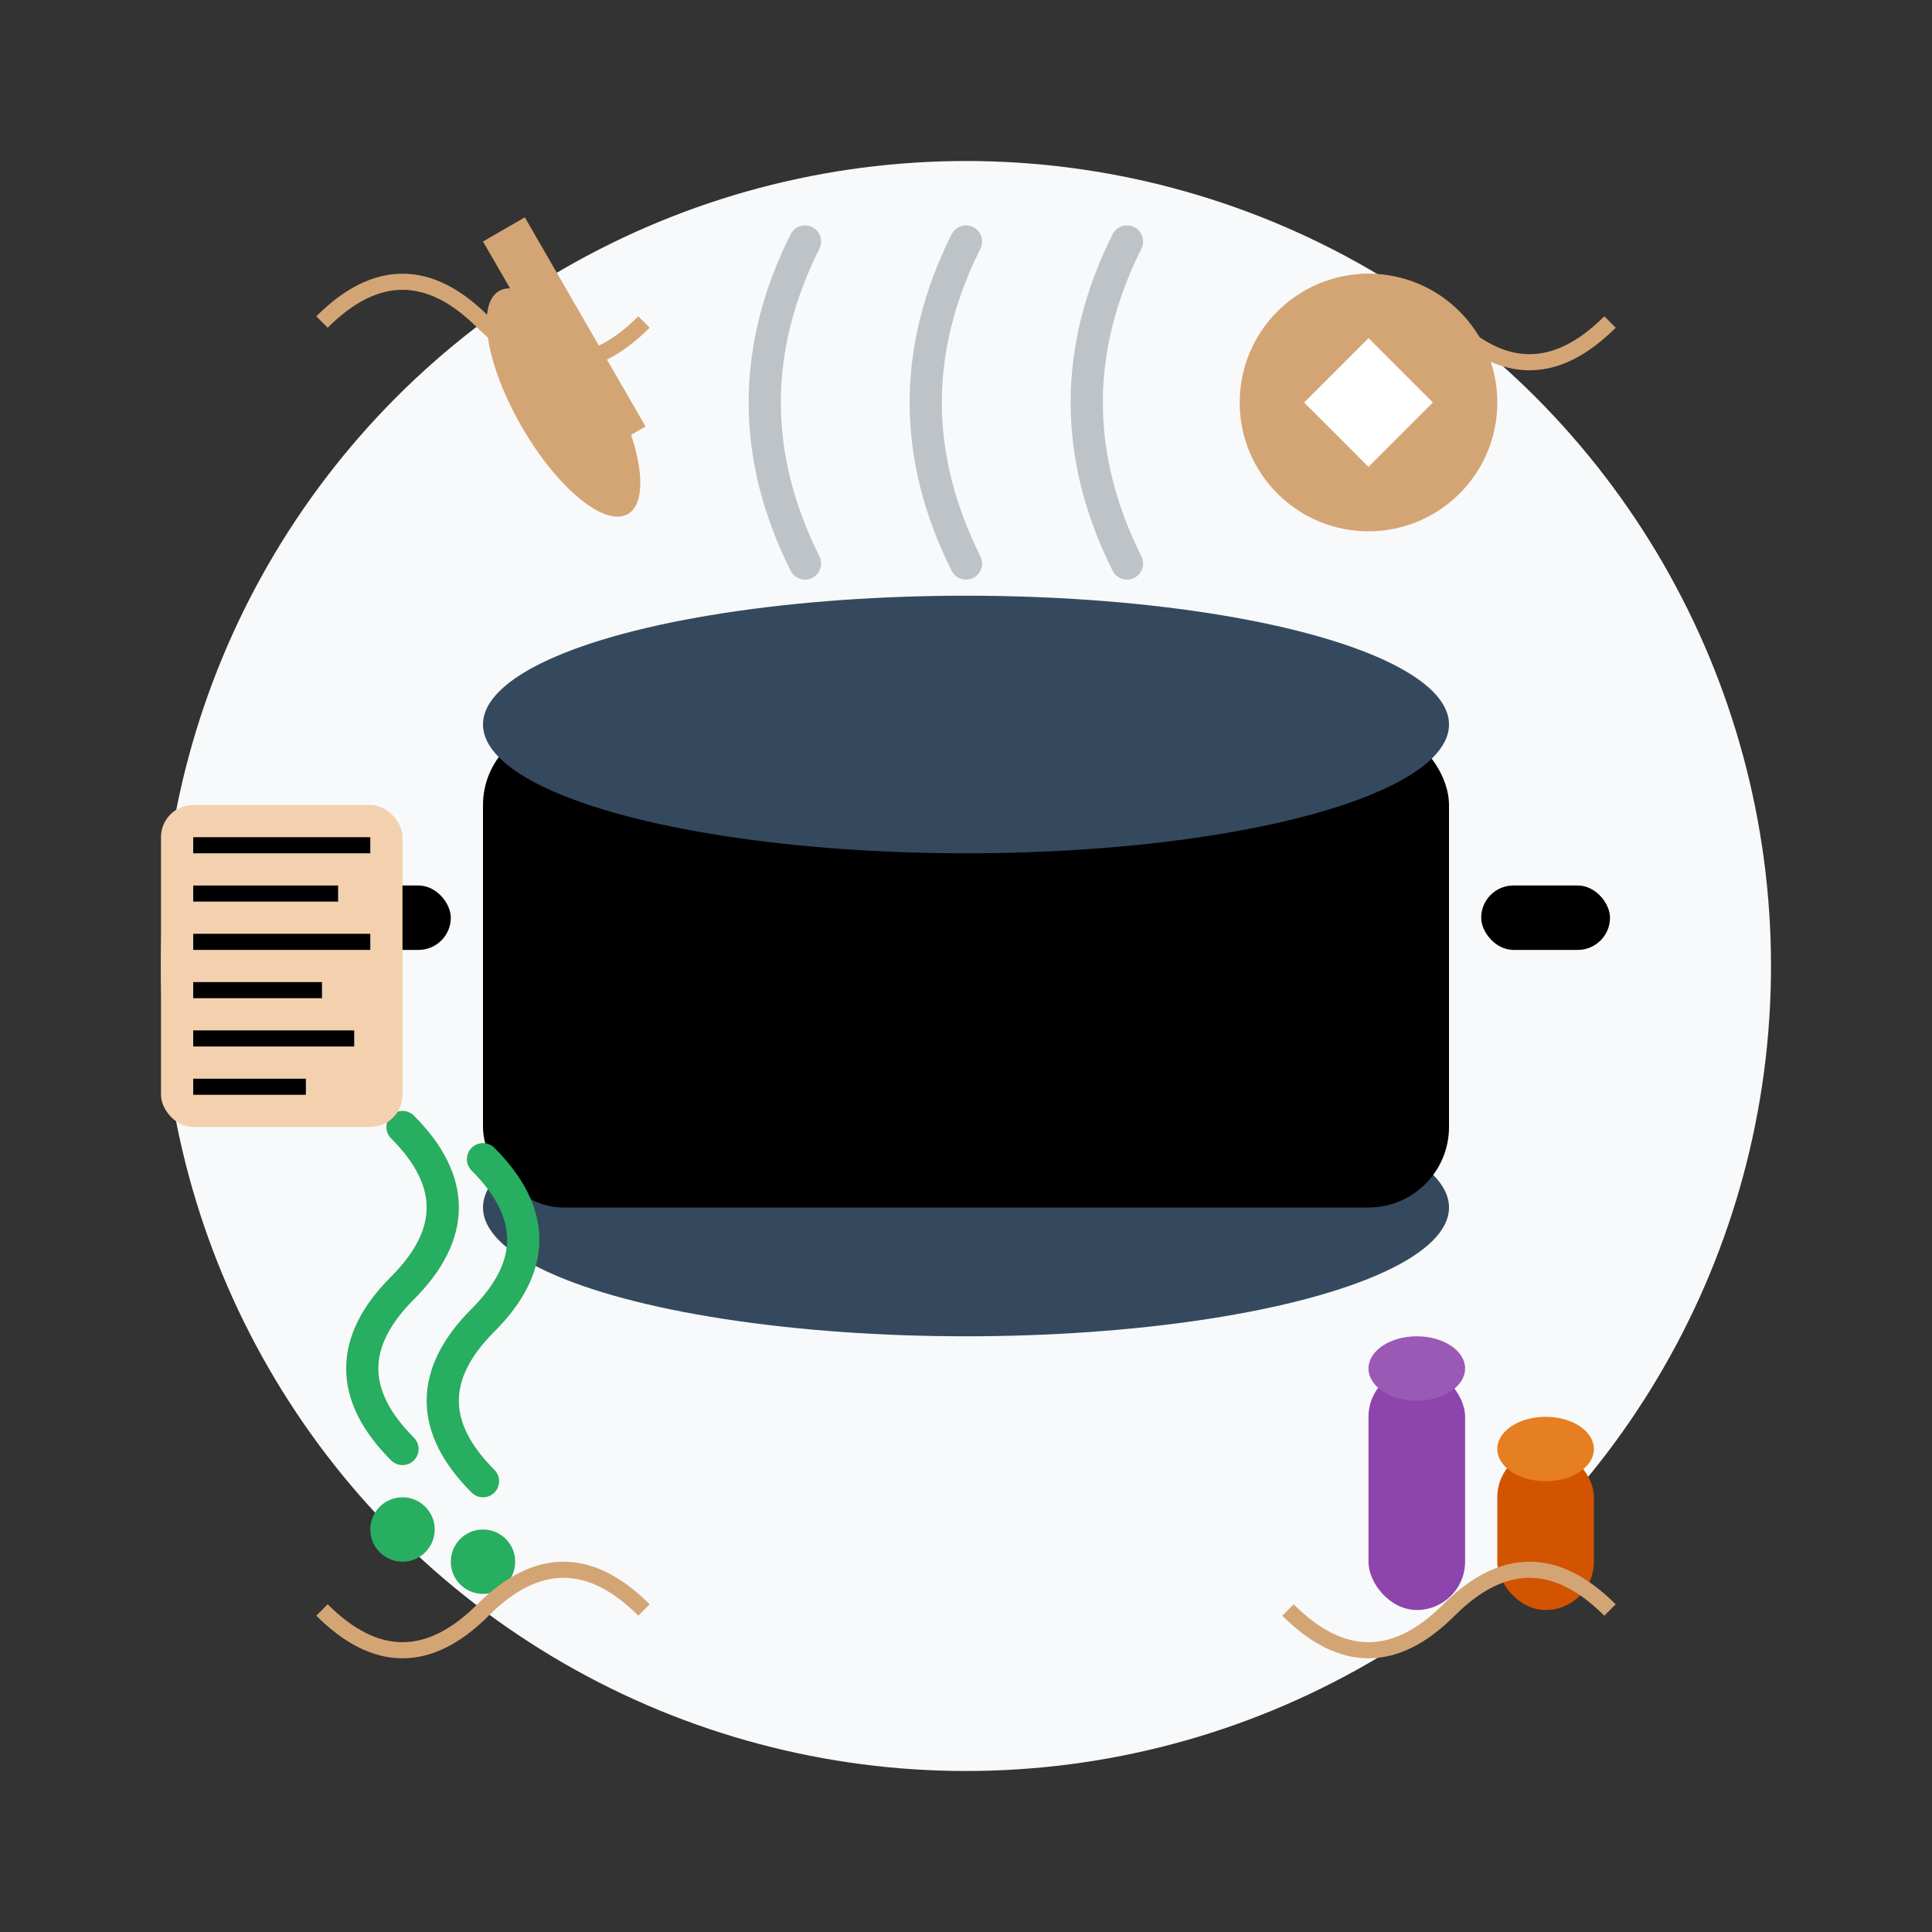 <svg width="120" height="120" viewBox="0 0 120 120" fill="none" xmlns="http://www.w3.org/2000/svg">
    <rect x="0" y="0" width="120" height="120" fill="#333333" stroke="none"/>
    <circle cx="60" cy="60" r="50" fill="#f8f9fa"/>
    
    <!-- Traditional Cooking Pot -->
    <ellipse cx="60" cy="75" rx="30" ry="8" fill="#34495e"/>
    <rect x="30" y="45" width="60" height="30" rx="5" fill="#000"/>
    <ellipse cx="60" cy="45" rx="30" ry="8" fill="#34495e"/>
    
    <!-- Pot Handles -->
    <rect x="20" y="55" width="8" height="4" rx="2" fill="#000"/>
    <rect x="92" y="55" width="8" height="4" rx="2" fill="#000"/>
    
    <!-- Steam -->
    <path d="M50 35 Q45 25 50 15" stroke="#bdc3c7" stroke-width="2" fill="none" stroke-linecap="round"/>
    <path d="M60 35 Q55 25 60 15" stroke="#bdc3c7" stroke-width="2" fill="none" stroke-linecap="round"/>
    <path d="M70 35 Q65 25 70 15" stroke="#bdc3c7" stroke-width="2" fill="none" stroke-linecap="round"/>
    
    <!-- Traditional Herbs -->
    <path d="M25 90 Q20 85 25 80 Q30 75 25 70" stroke="#27ae60" stroke-width="2" fill="none" stroke-linecap="round"/>
    <path d="M30 92 Q25 87 30 82 Q35 77 30 72" stroke="#27ae60" stroke-width="2" fill="none" stroke-linecap="round"/>
    <circle cx="25" cy="95" r="2" fill="#27ae60"/>
    <circle cx="30" cy="97" r="2" fill="#27ae60"/>
    
    <!-- Traditional Spices -->
    <rect x="85" y="85" width="6" height="15" rx="3" fill="#8e44ad"/>
    <ellipse cx="88" cy="85" rx="3" ry="2" fill="#9b59b6"/>
    
    <rect x="93" y="90" width="6" height="10" rx="3" fill="#d35400"/>
    <ellipse cx="96" cy="90" rx="3" ry="2" fill="#e67e22"/>
    
    <!-- Traditional Wooden Spoon -->
    <ellipse cx="35" cy="25" rx="3" ry="8" fill="#d4a574" transform="rotate(-30 35 25)"/>
    <rect x="30" y="15" width="3" height="15" fill="#d4a574" transform="rotate(-30 30 15)"/>
    
    <!-- French Heritage Symbol -->
    <circle cx="85" cy="25" r="8" fill="#d4a574"/>
    <path d="M81 25 L85 21 L89 25 L85 29 Z" fill="white"/>
    
    <!-- Decorative Traditional Border -->
    <path d="M20 20 Q25 15 30 20 Q35 25 40 20" stroke="#d4a574" stroke-width="1" fill="none"/>
    <path d="M80 20 Q85 15 90 20 Q95 25 100 20" stroke="#d4a574" stroke-width="1" fill="none"/>
    <path d="M20 100 Q25 105 30 100 Q35 95 40 100" stroke="#d4a574" stroke-width="1" fill="none"/>
    <path d="M80 100 Q85 105 90 100 Q95 95 100 100" stroke="#d4a574" stroke-width="1" fill="none"/>
    
    <!-- Traditional Recipe Scroll -->
    <rect x="10" y="50" width="15" height="20" rx="2" fill="#f4d1ae"/>
    <rect x="12" y="52" width="11" height="1" fill="#000"/>
    <rect x="12" y="55" width="9" height="1" fill="#000"/>
    <rect x="12" y="58" width="11" height="1" fill="#000"/>
    <rect x="12" y="61" width="8" height="1" fill="#000"/>
    <rect x="12" y="64" width="10" height="1" fill="#000"/>
    <rect x="12" y="67" width="7" height="1" fill="#000"/>
</svg>
